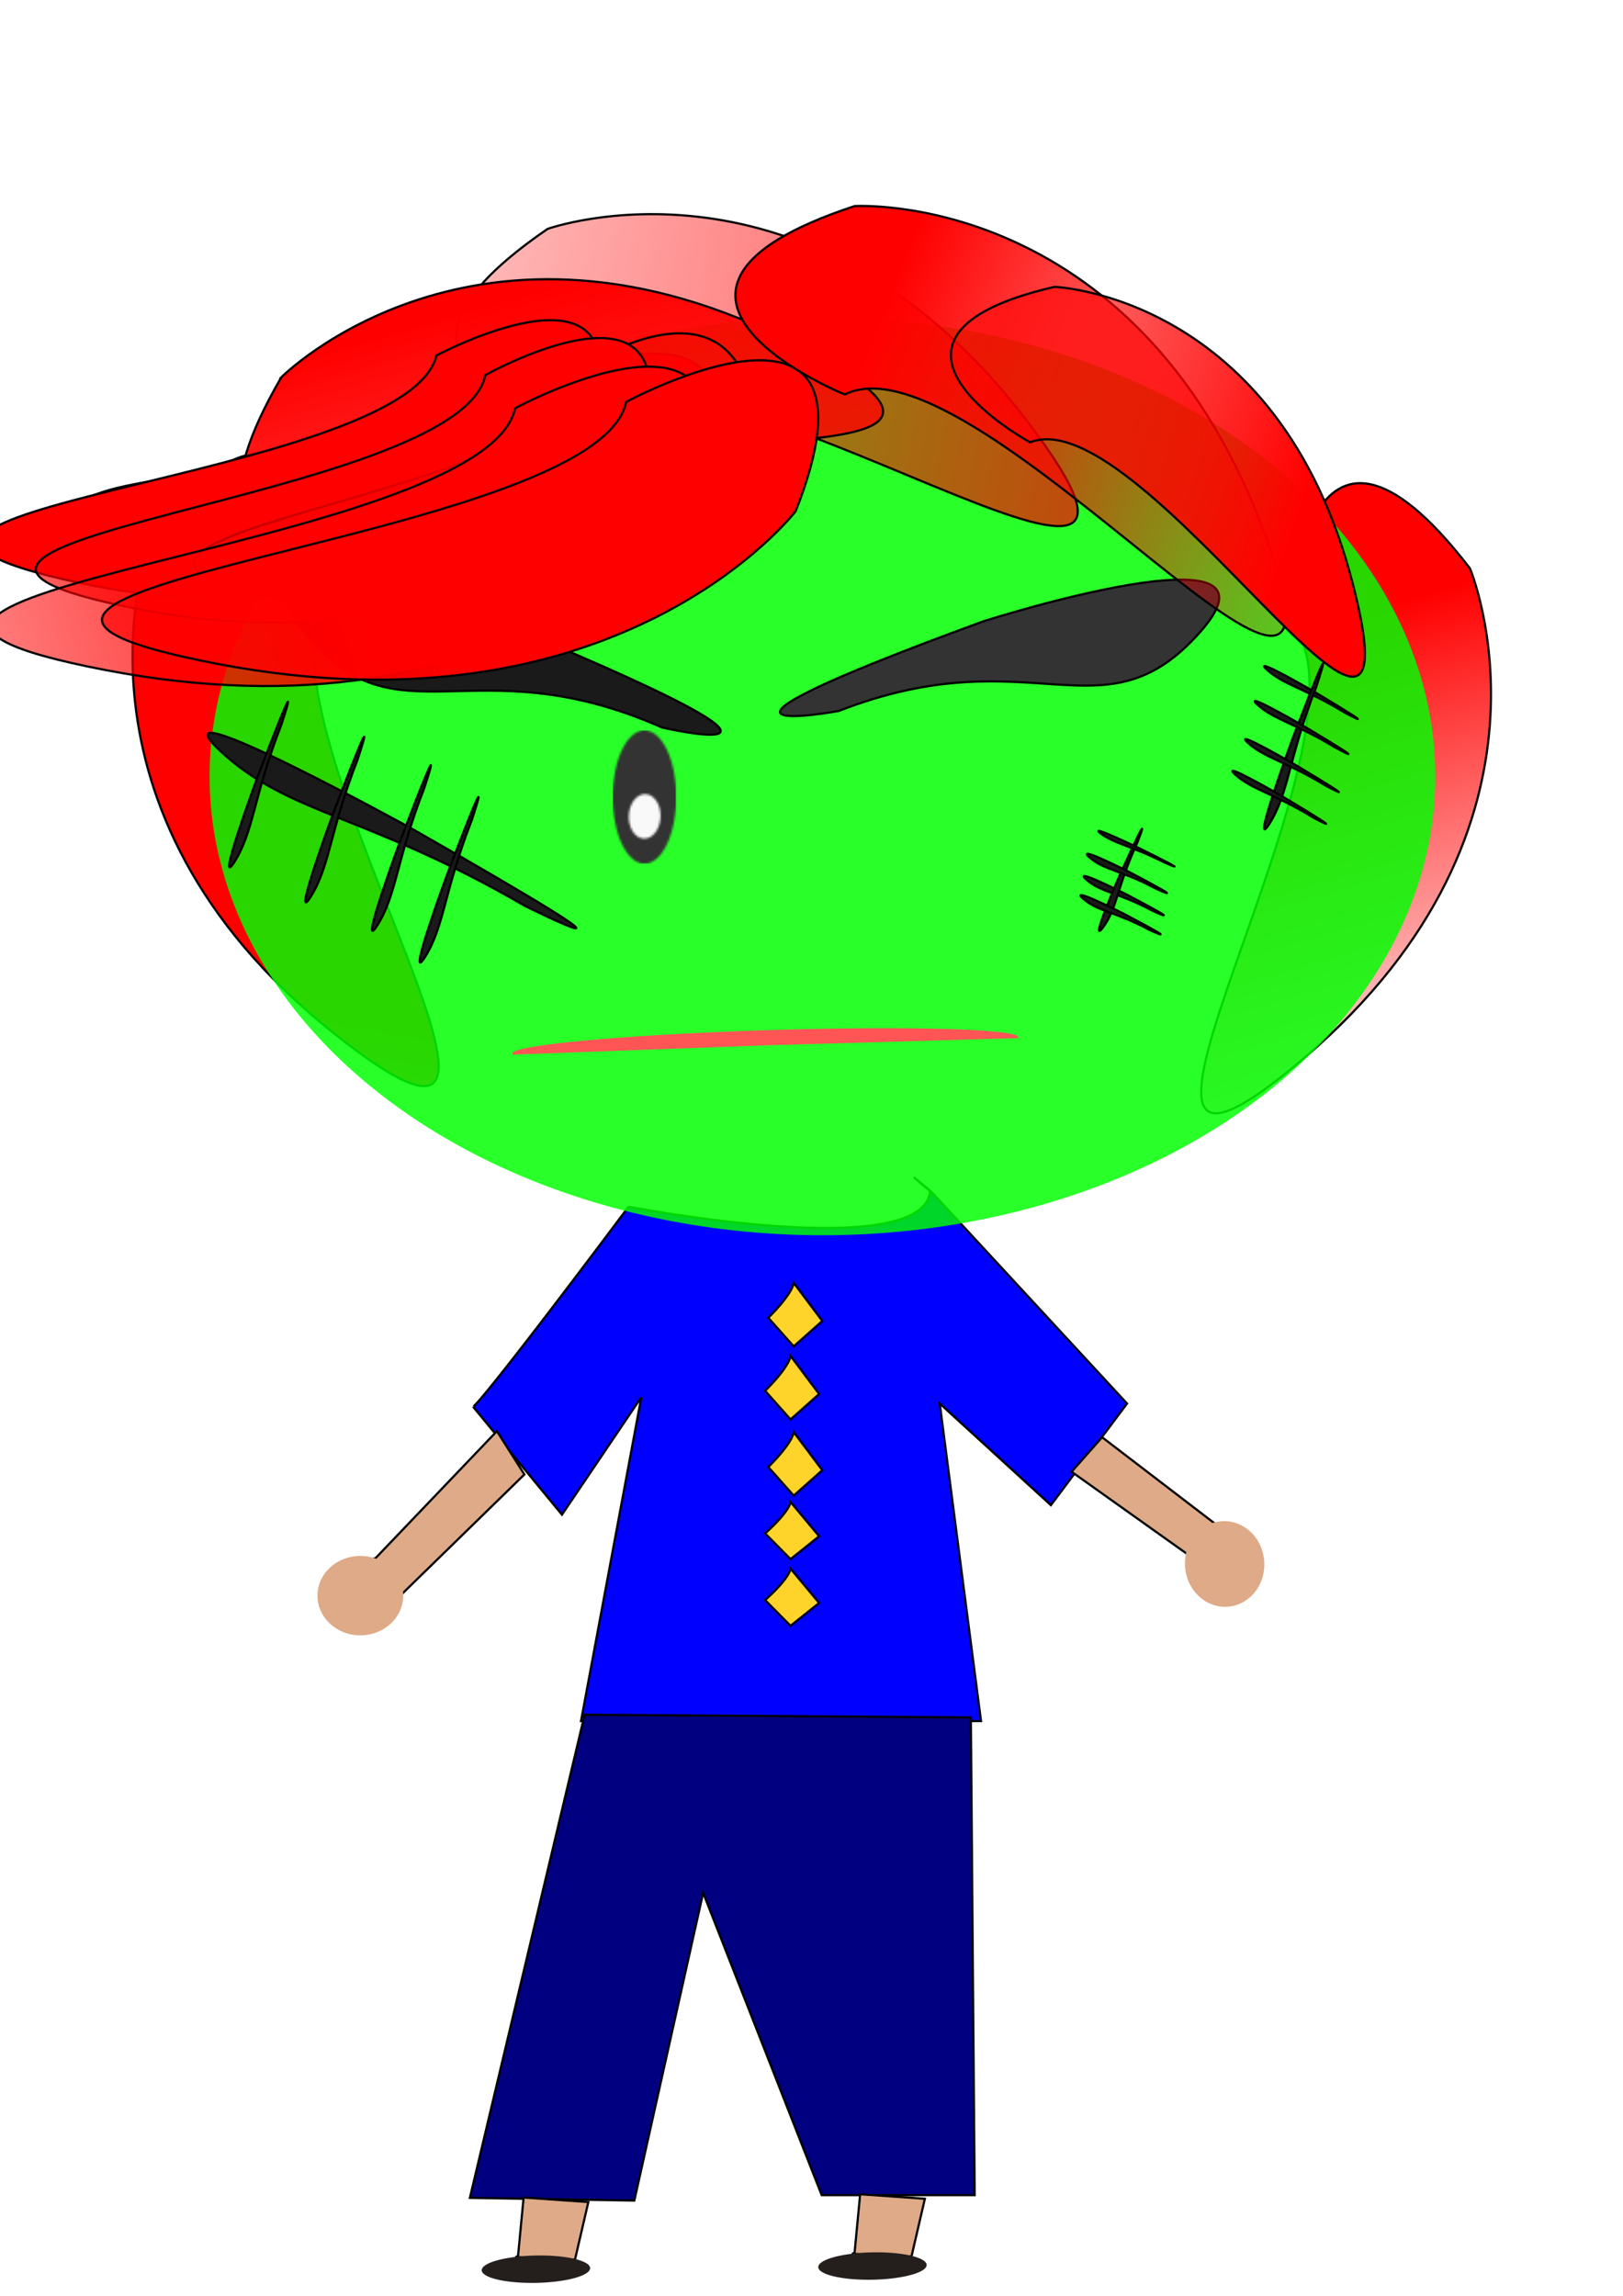 <?xml version="1.0"?>
<svg
    xmlns:rdf="http://www.w3.org/1999/02/22-rdf-syntax-ns#"
    xmlns="http://www.w3.org/2000/svg"
    xmlns:cc="http://creativecommons.org/ns#"
    xmlns:xlink="http://www.w3.org/1999/xlink"
    xmlns:dc="http://purl.org/dc/elements/1.1/"
    xmlns:svg="http://www.w3.org/2000/svg"
    xmlns:inkscape="http://www.inkscape.org/namespaces/inkscape"
    xmlns:sodipodi="http://sodipodi.sourceforge.net/DTD/sodipodi-0.dtd"
    xmlns:ns1="http://sozi.baierouge.fr"
    id="svg2"
    viewBox="0 0 744.09 1052.4"
    version="1.1"
  >
  <defs
      id="defs4"
    >
    <pattern
        id="pattern3313"
        xlink:href="#pattern3276"
        patternTransform="translate(280.92 334.78)"
    />
    <pattern
        id="pattern3280"
        xlink:href="#pattern3276"
        patternTransform="translate(406.1 340.6)"
    />
    <pattern
        id="pattern3276"
        xlink:href="#pattern3270"
        patternTransform="translate(279.47 491.98)"
    />
    <linearGradient
        id="linearGradient3215"
        x1="644.81"
        xlink:href="#linearGradient3209-0"
        gradientUnits="userSpaceOnUse"
        y1="275.1"
        gradientTransform="translate(0 -0)"
        x2="711.76"
        y2="503.62"
    />
    <linearGradient
        id="linearGradient3232"
        x1="-221.24"
        gradientUnits="userSpaceOnUse"
        x2="-263.45"
        gradientTransform="translate(0 -0)"
        y1="400.28"
        y2="640.44"
      >
      <stop
          id="stop3211-4"
          stop-color="#f00"
          offset="0"
      />
      <stop
          id="stop3213-8"
          stop-color="#f00"
          stop-opacity="0"
          offset="1"
      />
    </linearGradient
    >
    <linearGradient
        id="linearGradient3209-0"
      >
      <stop
          id="stop3211-0"
          stop-color="#f00"
          offset="0"
      />
      <stop
          id="stop3213-0"
          stop-color="#f00"
          stop-opacity="0"
          offset="1"
      />
    </linearGradient
    >
    <linearGradient
        id="linearGradient3266"
        x1="-221.24"
        xlink:href="#linearGradient3209-0"
        gradientUnits="userSpaceOnUse"
        x2="-263.45"
        gradientTransform="translate(-0 -0)"
        y1="400.28"
        y2="640.44"
    />
    <linearGradient
        id="linearGradient3334"
        x1="655"
        xlink:href="#linearGradient3209-0"
        gradientUnits="userSpaceOnUse"
        x2="-11.644"
        gradientTransform="translate(-0 -0)"
        y1="449.76"
        y2="327.5"
    />
    <linearGradient
        id="linearGradient3368"
        x1="-193.59"
        gradientUnits="userSpaceOnUse"
        x2="-74.233"
        gradientTransform="translate(-0 -0)"
        y1="257.63"
        y2="681.2"
      >
      <stop
          id="stop3211-0-8-7-4"
          stop-color="#f00"
          offset="0"
      />
      <stop
          id="stop3213-0-7-8-5"
          stop-color="#f00"
          stop-opacity="0"
          offset="1"
      />
    </linearGradient
    >
    <linearGradient
        id="linearGradient3407"
        x1="355.15"
        xlink:href="#linearGradient3209-0"
        gradientUnits="userSpaceOnUse"
        y1="953.38"
        gradientTransform="translate(-0 -0)"
        x2="636.08"
        y2="831.12"
    />
    <linearGradient
        id="linearGradient3409"
        x1="-221.24"
        xlink:href="#linearGradient3209-0"
        gradientUnits="userSpaceOnUse"
        y1="400.28"
        gradientTransform="translate(-0 -0)"
        x2="-263.45"
        y2="640.44"
    />
    <linearGradient
        id="linearGradient3256"
        x1="331.87"
        xlink:href="#linearGradient3209-0"
        gradientUnits="userSpaceOnUse"
        y1="368.25"
        gradientTransform="translate(-0 -0)"
        x2="-401.73"
        y2="588.04"
    />
    <linearGradient
        id="linearGradient3260"
        x1="218.33"
        xlink:href="#linearGradient3209-0"
        gradientUnits="userSpaceOnUse"
        y1="343.51"
        gradientTransform="translate(-0 -0)"
        x2="-176.12"
        y2="459.95"
    />
    <pattern
        id="pattern3270"
        width="29.111"
        patternUnits="userSpaceOnUse"
        patternTransform="translate(273.64 486.15)"
        height="61.133"
      >
      <path
          id="path3262"
          transform="translate(369.71 -529.82)"
          fill="#333"
          d="m-340.6 560.39a14.555 30.567 0 1 1 -29.111 0 14.555 30.567 0 1 1 29.111 0z"
      />
      <path
          id="path3264"
          transform="matrix(-.045 1.272 -.999 -.035 358.97 677.13)"
          fill="#f9f9f9"
          d="m-483.24 366.8a8.005 7.278 0 1 1 -16.011 0 8.005 7.278 0 1 1 16.011 0z"
      />
    </pattern
    >
    <linearGradient
        id="linearGradient3301"
        x1="218.33"
        xlink:href="#linearGradient3209-0"
        gradientUnits="userSpaceOnUse"
        y1="343.51"
        gradientTransform="translate(-0 -0)"
        x2="-176.12"
        y2="459.95"
    />
    <linearGradient
        id="linearGradient3324"
        x1="406.1"
        gradientUnits="userSpaceOnUse"
        y1="138.28"
        gradientTransform="translate(-0 -0)"
        x2="675.37"
        y2="248.9"
      >
      <stop
          id="stop3459"
          stop-color="#f00"
          offset="0"
      />
      <stop
          id="stop3463"
          stop-color="#f00"
          stop-opacity=".51"
          offset=".487"
      />
      <stop
          id="stop3461"
          stop-color="#f00"
          stop-opacity="0"
          offset="1"
      />
    </linearGradient
    >
    <linearGradient
        id="linearGradient3335"
        x1="1260.9"
        gradientUnits="userSpaceOnUse"
        y1="467.23"
        gradientTransform="translate(-9.118 10.189)"
        x2="1248.8"
        y2="473.05"
      >
      <stop
          id="stop3792"
          stop-color="#f2f2f2"
          offset="0"
      />
      <stop
          id="stop3794"
          stop-color="#0f0"
          offset="1"
      />
    </linearGradient
    >
    <linearGradient
        id="linearGradient3467"
        x1="593.86"
        gradientUnits="userSpaceOnUse"
        y1="240.17"
        gradientTransform="translate(-0 -0)"
        x2="401.73"
        y2="170.3"
      >
      <stop
          id="stop3475"
          stop-color="#f00"
          offset="0"
      />
      <stop
          id="stop3477"
          stop-color="#f00"
          stop-opacity=".51"
          offset=".771"
      />
      <stop
          id="stop3479"
          stop-color="#f00"
          stop-opacity="0"
          offset="1"
      />
    </linearGradient
    >
  </defs
  >
  <g
      id="layer1"
    >
    <path
        id="path3207"
        stroke="#000"
        stroke-width="1px"
        fill="url(#linearGradient3215)"
        d="m673.92 260.54s49.489 117.24-75.689 224.15 42.211-151.94-7.278-199.77c0 0 5.822-124.74 82.966-24.385z"
    />
    <path
        id="path3207-0"
        stroke="#000"
        stroke-width="1px"
        fill="url(#linearGradient3232)"
        d="m68.212 249.81s-44.674 120.71 84.754 223.77-48.363-152.05-0.863-202.51c0 0-10.897-126.02-83.891-21.26z"
    />
    <path
        id="path3365"
        stroke="#000"
        stroke-width="1px"
        fill="#00f"
        d="m288.2 553.11c-69.866 93.155-71.322 91.7-71.322 91.7l40.755 49.489 36.389-53.855-27.655 148.47h183.4l-18.922-145.55 50.944 46.578 34.933-46.578-88.789-96.066s-18.922-16.011-1.456-1.456c-2.911 33.478-138.28 7.278-138.28 7.278z"
    />
    <path
        id="path2985"
        opacity=".841"
        d="m733.6 486.88a293.29 210.33 0 1 1 -586.59 0 293.29 210.33 0 1 1 586.59 0z"
        transform="matrix(.958 0 0 1 -44.743 -131)"
        stroke-width="0"
        fill="url(#linearGradient3335)"
    />
    <path
        id="path3207-3"
        stroke="#000"
        stroke-width="1px"
        fill="url(#linearGradient3266)"
        d="m312.4 225.42s-80.93 83.816-233.7 31.462 154.19-28.202 173.63-84.554c0 0 113.22-44.957 60.071 53.092z"
    />
    <path
        id="path3207-3-3-5"
        stroke="#000"
        stroke-width="1px"
        fill="url(#linearGradient3334)"
        d="m251.05 104.93s119.77-42.991 219.67 87.857-149.4-50.473-199.87-3.679c0 0-124.23-12.648-19.802-84.178z"
    />
    <path
        id="path3207-3-3-5-4"
        stroke="#000"
        stroke-width="1px"
        fill="url(#linearGradient3368)"
        d="m128.98 172.92s89.718-90.244 236.12-14.952-156.6 18.549-182.09 82.478c0 0-117.63 41.908-54.021-67.526z"
    />
    <path
        id="path3387"
        stroke="#000"
        stroke-width="1px"
        fill="url(#linearGradient3409)"
        d="m264.78 208.32s-72.35 92.444-228.91 58.746 150.33-46.119 164.26-104.14c0 0 108.08-57.841 64.65 45.39z"
    />
    <path
        id="path3389"
        stroke="#000"
        stroke-width="1px"
        fill="url(#linearGradient3407)"
        d="m346.73 213.59s-36.739 93.327-206.17 63.351 132.49-49.086 124.1-106.96c0 0 85.761-59.783 82.072 43.61z"
    />
    <path
        id="path3246"
        stroke="#000"
        stroke-width="1px"
        fill="#1a1a1a"
        d="m239.04 289.42s-141.88-52.299-99.533 0.362 76.635 5.112 164.07 43.714c0 0 91.991 21.187-64.532-44.076z"
    />
    <path
        id="path3250"
        stroke="#000"
        stroke-width="1px"
        fill="#333"
        d="m450.95 284.75s144.07-45.916 99.418 4.803-76.787 1.688-165.85 36.35c0 0-92.845 17.061 66.434-41.153z"
    />
    <path
        id="path3254"
        stroke="#000"
        stroke-width="1px"
        fill="url(#linearGradient3256)"
        d="m289.11 216.56s-69.046 93.848-227.43 62.307 149.06-48.487 160.82-106.93c0 0 106.23-59.636 66.607 44.618z"
    />
    <path
        id="path3258"
        stroke="#000"
        stroke-width="1px"
        fill="url(#linearGradient3260)"
        d="m313.84 237.23s-80.53 105.37-265.25 69.958 173.85-54.441 187.57-120.06c0 0 123.89-66.96 77.686 50.097z"
    />
    <rect
        id="rect3274"
        height="61.133"
        width="29.111"
        y="334.78"
        x="280.92"
        fill="url(#pattern3313)"
    />
    <rect
        id="rect3278"
        height="61.133"
        width="29.111"
        y="340.6"
        x="406.1"
        fill="url(#pattern3280)"
    />
    <path
        id="path3290"
        transform="matrix(-1.146 .038 .119 .362 -370.61 261.8)"
        fill="#f55"
        d="m-661.98 660.82a101.16 18.922 0 1 1 201.85 -0.342l-100.99-1.11z"
    />
    <path
        id="path3299"
        stroke="#000"
        stroke-width="1px"
        fill="url(#linearGradient3301)"
        d="m364.78 234.32s-80.53 105.37-265.25 69.958 173.85-54.441 187.57-120.06c0 0 123.89-66.96 77.686 50.097z"
    />
    <path
        id="path3303"
        stroke="#000"
        stroke-width="1px"
        fill="#1a1a1a"
        d="m188.54 379.7s-119.6-65.869-88.092-35.993 67.217 29.199 140.2 71.546c0 0 78.984 39.2-52.105-35.554z"
    />
    <path
        id="path3305"
        stroke="#000"
        stroke-width="1px"
        fill="#1a1a1a"
        d="m205.58 399.32s-19.853 53.704-10.848 39.556 8.801-30.182 21.565-62.953c0 0 11.815-35.466-10.716 23.397z"
    />
    <path
        id="path3307"
        stroke="#000"
        stroke-width="1px"
        fill="#1a1a1a"
        d="m183.75 384.77s-19.853 53.704-10.848 39.556 8.801-30.182 21.565-62.953c0 0 11.815-35.466-10.716 23.397z"
    />
    <path
        id="path3309"
        stroke="#000"
        stroke-width="1px"
        fill="#1a1a1a"
        d="m153.19 371.67s-19.853 53.704-10.848 39.556 8.801-30.182 21.565-62.953c0 0 11.815-35.466-10.716 23.397z"
    />
    <path
        id="path3311"
        stroke="#000"
        stroke-width="1px"
        fill="#1a1a1a"
        d="m118.25 355.66s-19.853 53.704-10.848 39.556 8.801-30.182 21.565-62.953c0 0 11.815-35.466-10.716 23.397z"
    />
    <path
        id="path3322"
        stroke="#000"
        stroke-width="1px"
        fill="url(#linearGradient3324)"
        d="m391.81 94.465s127.01-7.797 186.35 145.76-129.33-90.222-190.87-59.402c0 0-115.74-46.871 4.518-86.358z"
    />
    <path
        id="path3341"
        stroke="#000"
        stroke-width="1px"
        fill="#1a1a1a"
        d="m603.48 317.64s-30.287-17.678-22.679-10.692 17.253 8.481 35.67 19.669c0 0 20.129 10.875-12.991-8.977z"
    />
    <path
        id="path3343"
        stroke="#000"
        stroke-width="1px"
        fill="#1a1a1a"
        d="m592.76 338.19s-19.853 53.704-10.848 39.556 8.801-30.182 21.565-62.953c0 0 11.815-35.466-10.716 23.397z"
    />
    <path
        id="path3345"
        stroke="#000"
        stroke-width="1px"
        fill="#1a1a1a"
        d="m599.12 333.65s-30.287-17.678-22.679-10.692 17.253 8.481 35.67 19.669c0 0 20.129 10.875-12.991-8.977z"
    />
    <path
        id="path3347"
        stroke="#000"
        stroke-width="1px"
        fill="#1a1a1a"
        d="m594.75 351.12s-30.287-17.678-22.679-10.692 17.253 8.481 35.67 19.669c0 0 20.129 10.875-12.991-8.977z"
    />
    <path
        id="path3349"
        stroke="#000"
        stroke-width="1px"
        fill="#1a1a1a"
        d="m588.93 365.67s-30.287-17.678-22.679-10.692 17.253 8.481 35.67 19.669c0 0 20.129 10.875-12.991-8.977z"
    />
    <path
        id="path3351"
        stroke="#000"
        stroke-width="1px"
        fill="#1a1a1a"
        d="m517.12 410.35s-25.977-13.227-19.126-7.202 14.595 5.847 30.447 14.356c0 0 17.153 7.863-11.321-7.154z"
    />
    <path
        id="path3353"
        stroke="#000"
        stroke-width="1px"
        fill="#1a1a1a"
        d="m513.52 400.85s-14.503 33.111-7.925 24.388 6.429-18.609 15.753-38.814c0 0 8.631-21.867-7.828 14.425z"
    />
    <path
        id="path3355"
        stroke="#000"
        stroke-width="1px"
        fill="#1a1a1a"
        d="m518.57 400.16s-25.977-13.227-19.126-7.202 14.595 5.847 30.447 14.356c0 0 17.153 7.863-11.321-7.154z"
    />
    <path
        id="path3357"
        stroke="#000"
        stroke-width="1px"
        fill="#1a1a1a"
        d="m522.94 389.13s-24.628-11.878-18.349-7.122 13.972 5.66 28.964 13.188c0 0 16.336 7.286-10.615-6.065z"
    />
    <path
        id="path3359"
        stroke="#000"
        stroke-width="1px"
        fill="#1a1a1a"
        d="m515.66 419.09s-25.977-13.227-19.126-7.202 14.595 5.847 30.447 14.356c0 0 17.153 7.863-11.321-7.154z"
    />
    <path
        id="path3367"
        fill-opacity="0"
        transform="translate(-4.367 -1.456)"
        d="m347.88 629.53a13.1 9.461 0 1 1 -26.2 0 13.1 9.461 0 1 1 26.2 0z"
    />
    <path
        id="path3369"
        fill-opacity="0"
        d="m197.95 472.33a9.461 5.094 0 1 1 -18.922 0 9.461 5.094 0 1 1 18.922 0z"
    />
    <path
        id="path4166"
        d="m-291.11 407.55-42.482-0.444-20.276 37.334-12.706-40.54-41.772-7.747 34.629-24.611-5.541-42.121 34.108 25.329 38.348-18.286-13.55 40.266z"
        fill-opacity="0"
    />
    <path
        id="path4178"
        stroke="#000"
        stroke-width="1px"
        fill="#ffd42a"
        d="m352.24 604.05c11.644-11.644 11.644-16.011 11.644-16.011l13.1 17.467-13.1 11.644z"
    />
    <path
        id="path4180"
        stroke="#000"
        stroke-width="1px"
        fill="#ffd42a"
        d="m350.79 637.53c11.644-11.644 11.644-16.011 11.644-16.011l13.1 17.467-13.1 11.644z"
    />
    <path
        id="path4182"
        stroke="#000"
        stroke-width="1px"
        fill="#ffd42a"
        d="m352.24 672.46c11.644-11.644 11.644-16.011 11.644-16.011l13.1 17.467-13.1 11.644z"
    />
    <path
        id="path4184"
        stroke="#000"
        stroke-width="1px"
        fill="#ffd42a"
        d="m350.79 702.88c11.644-10.48 11.644-14.41 11.644-14.41l13.1 15.72-13.1 10.48z"
    />
    <path
        id="path4186"
        stroke="#000"
        stroke-width="1px"
        fill="#ffd42a"
        d="m350.79 733.45c11.644-10.48 11.644-14.41 11.644-14.41l13.1 15.72-13.1 10.48z"
    />
    <path
        id="path3348"
        stroke="#000"
        stroke-width="1px"
        fill="#000080"
        d="m268.02 786-52.598 221.46 75.391 1.237 31.559-141.04 54.352 138.57h70.131l-1.753-218.99z"
    />
    <path
        id="path3350"
        stroke="#000"
        stroke-width="1px"
        fill="#deaa87"
        d="m227.81 656.01-55.71 58.292-1.431 0.268 11.989 16.548 1.431-0.268 56.329-54.991z"
    />
    <path
        id="path3388"
        transform="translate(276.55 158.65)"
        fill="#deaa87"
        d="m-91.7 572.76a19.65 18.194 0 1 1 -39.3 0 19.65 18.194 0 1 1 39.3 0z"
    />
    <path
        id="path3416"
        stroke="#000"
        stroke-width="1px"
        fill="#deaa87"
        d="m491.29 674.63 59.447 42.291 0.506 1.319 11.366-14.611-0.506-1.319-56.828-43.509z"
    />
    <path
        id="path3418"
        transform="matrix(-.072 -.997 .997 -.072 -17.6 647.12)"
        fill="#deaa87"
        d="m-91.7 572.76a19.65 18.194 0 1 1 -39.3 0 19.65 18.194 0 1 1 39.3 0z"
    />
    <path
        id="path3449"
        stroke="#000"
        stroke-width="1px"
        fill="#deaa87"
        d="m240.06 1007.3-2.567 26.872-1.148 0.387 26.165 1.39 1.148-0.387 6.073-26.197z"
    />
    <path
        id="path3451"
        transform="matrix(.967 -.224 .88 .247 -150.65 873.74)"
        fill="#241f1c"
        d="m-91.7 572.76a19.65 18.194 0 1 1 -39.3 0 19.65 18.194 0 1 1 39.3 0z"
    />
    <path
        id="path3453"
        stroke="#000"
        stroke-width="1px"
        fill="#deaa87"
        d="m394.35 1005.8-2.567 26.872-1.148 0.387 26.165 1.39 1.148-0.387 6.073-26.197z"
    />
    <path
        id="path3455"
        transform="matrix(.967 -.224 .88 .247 3.639 872.29)"
        fill="#241f1c"
        d="m-91.7 572.76a19.65 18.194 0 1 1 -39.3 0 19.65 18.194 0 1 1 39.3 0z"
    />
    <path
        id="path3465"
        stroke="#000"
        stroke-width="1px"
        fill="url(#linearGradient3467)"
        d="m483.43 131.49s102.51 3.692 136.7 135.81-95.824-85.182-147.85-64.54c0 0-88.71-48.137 11.153-71.27z"
    />
  </g
  >
</svg
>

